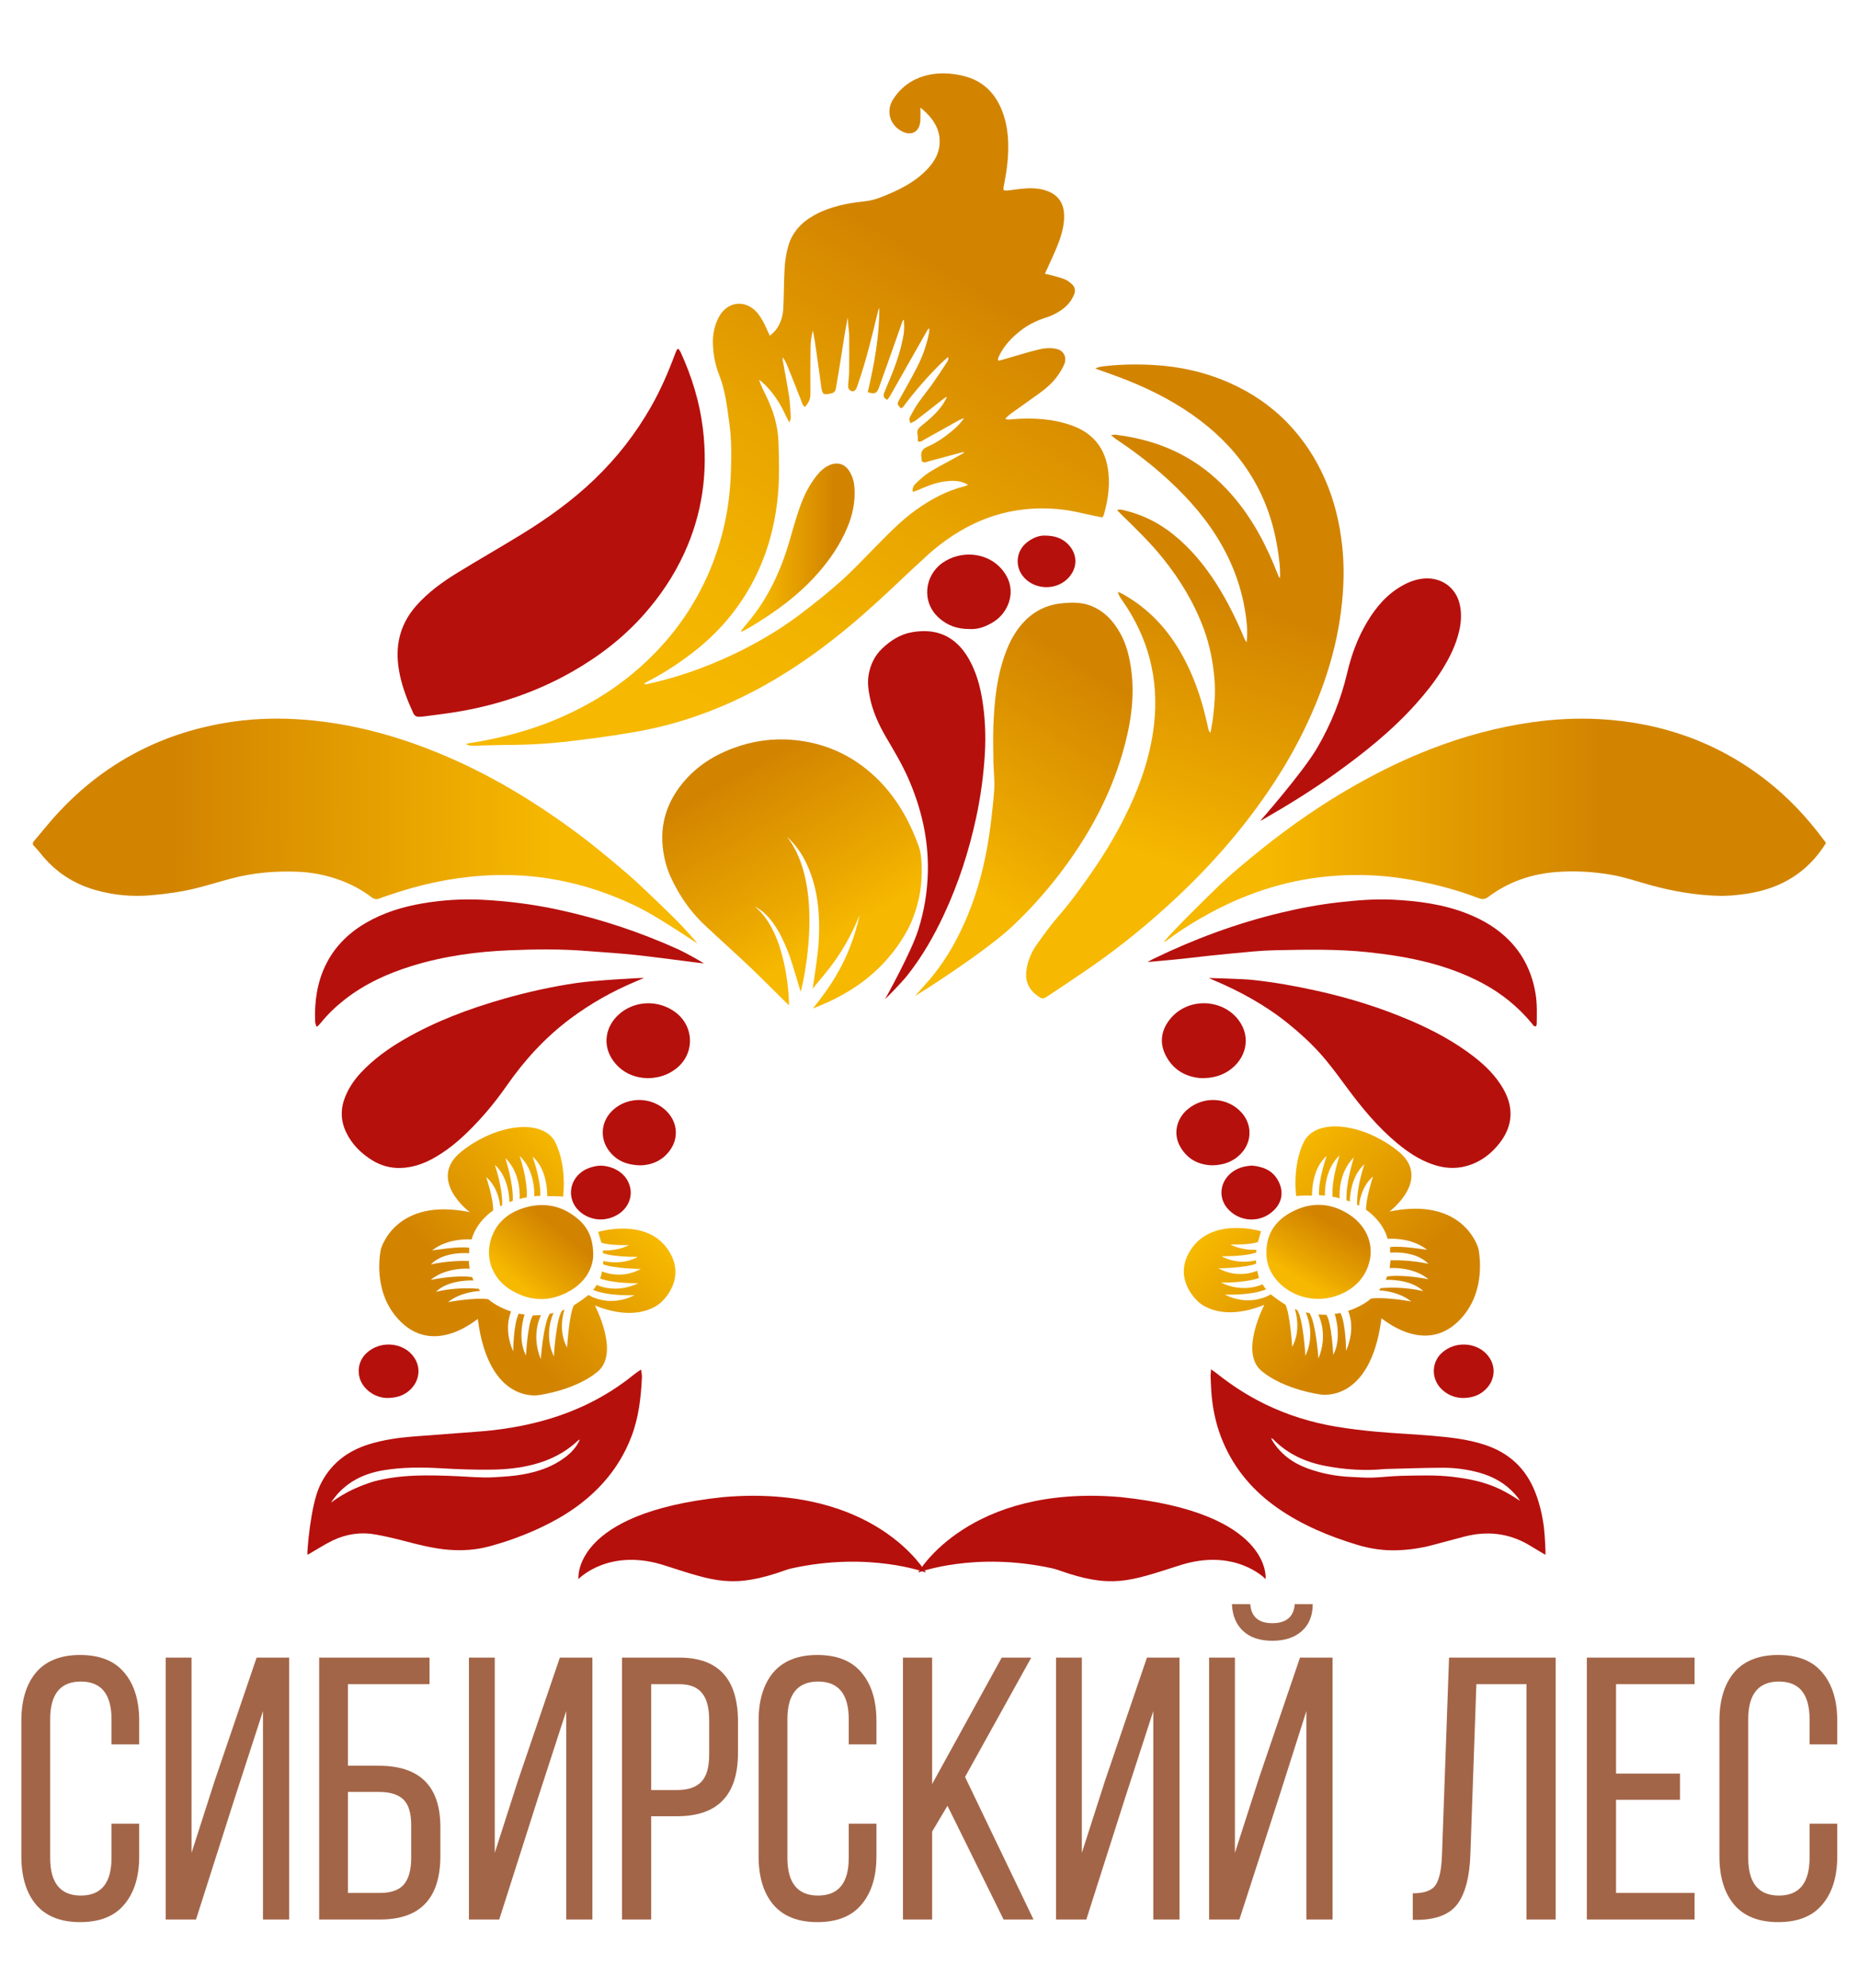 <?xml version="1.0" encoding="UTF-8"?> <svg xmlns="http://www.w3.org/2000/svg" width="3045" height="3257" viewBox="0 0 3045 3257" fill="none"> <path d="M1111.75 571.29C1113.1 573.38 1114.73 575.35 1115.76 577.6C1133.86 617.27 1146.59 658.61 1151.88 701.91C1160.56 772.92 1151.3 841.4 1121.19 906.75C1104.46 943.07 1082.56 975.79 1056.15 1005.77C1022.28 1044.22 982.35 1074.96 938.07 1100.24C878.38 1134.32 814.17 1155.65 746.47 1166.65C728.74 1169.53 710.87 1171.55 693.05 1173.93C691.4 1174.15 689.72 1174.06 688.06 1174.23C682.75 1174.79 679.09 1172.73 677 1167.71C674.44 1161.56 671.53 1155.55 669.04 1149.38C661.42 1130.47 655.37 1111.11 652.78 1090.8C648.06 1053.74 657.05 1020.89 682 992.54C701.85 969.98 725.94 952.8 751.29 937.32C785.41 916.48 820.13 896.62 854.21 875.72C896.89 849.54 937.44 820.54 973.78 785.75C1010.66 750.44 1041.65 710.78 1066.89 666.47C1082.61 638.87 1095.22 609.9 1106.21 580.16C1107.13 577.68 1108.22 575.26 1109.37 572.87C1109.61 572.37 1110.42 572.15 1111.75 571.3V571.29Z" fill="#B6100D"></path> <path d="M1984.72 2243.41C1989.11 2246.53 1991.52 2248.06 1993.75 2249.84C2018.6 2269.64 2045.09 2286.8 2073.73 2300.68C2110.59 2318.54 2149.34 2330.51 2189.62 2337.27C2211.91 2341.01 2234.44 2343.65 2256.96 2345.69C2285.79 2348.3 2314.76 2349.46 2343.61 2351.91C2374.13 2354.5 2404.64 2357.46 2434 2367.24C2473.44 2380.39 2500.88 2405.96 2516.05 2444.8C2523.38 2463.57 2527.88 2482.98 2530.32 2502.88C2531.82 2515.1 2533.23 2544.03 2532.8 2547.17C2529.96 2545.9 2512.67 2535.21 2505.79 2531.16C2472.41 2511.52 2436.9 2507.78 2399.72 2517.45C2381.99 2522.06 2364.31 2526.89 2346.6 2531.58C2327.84 2536.54 2308.65 2539.2 2289.35 2539.81C2266.95 2540.52 2244.96 2537.22 2223.37 2530.62C2177.53 2516.61 2133.73 2498.42 2094.17 2470.89C2054.09 2443 2023.43 2407.33 2004.29 2362.22C1994.47 2339.06 1988.62 2314.77 1986.03 2289.78C1984.86 2278.54 1984.55 2267.2 1984.03 2255.89C1983.88 2252.65 1984.37 2249.38 1984.73 2243.41H1984.72ZM2491.01 2458.77C2489.95 2457.14 2488.99 2455.44 2487.81 2453.91C2486.2 2451.8 2484.48 2449.76 2482.71 2447.77C2466.69 2429.8 2446.57 2418.72 2423.55 2412.44C2404.16 2407.15 2384.32 2404.56 2364.34 2404.62C2333.4 2404.71 2302.46 2405.9 2271.52 2406.63C2270.52 2406.65 2269.52 2406.73 2268.53 2406.83C2236.49 2409.82 2204.65 2407.74 2173.15 2401.82C2140.08 2395.6 2110.28 2382.33 2086.4 2357.72C2085.84 2357.15 2084.89 2356.95 2083.1 2356.08C2084.17 2358.2 2084.65 2359.37 2085.31 2360.43C2099.05 2382.58 2118.9 2396.94 2143.1 2405.78C2166.44 2414.3 2190.56 2418.73 2215.34 2419.72C2226.63 2420.17 2237.95 2421.13 2249.22 2420.78C2264.83 2420.3 2280.41 2418.19 2296.02 2417.87C2324.62 2417.29 2353.27 2416.13 2381.81 2419.59C2403.68 2422.24 2425.19 2426.27 2445.84 2434.36C2461.78 2440.6 2476.41 2448.98 2491.01 2458.78V2458.77Z" fill="#B6100D"></path> <path d="M1050.55 2243.75C1051.22 2249.09 1052.17 2252.57 1052.01 2256C1050.54 2289.05 1046.89 2321.71 1035.02 2352.98C1024.5 2380.71 1009.51 2405.61 989.86 2427.83C960.41 2461.13 924.24 2484.92 884.26 2503.49C857.3 2516.01 829.45 2526.11 800.74 2533.71C779.68 2539.28 758.29 2540.71 736.43 2539.08C709.96 2537.11 684.65 2530.32 659.18 2523.7C644.7 2519.94 630.07 2516.57 615.35 2513.93C591.03 2509.58 567.44 2513.16 545.25 2523.75C533.28 2529.47 522.08 2536.82 510.54 2543.43C508.59 2544.55 506.62 2545.66 503.79 2547.26C503.08 2544.43 508.41 2467.84 524.05 2434.34C540.56 2398.98 568.75 2377.06 605.66 2365.84C628.71 2358.84 652.42 2355.42 676.36 2353.51C700.9 2351.55 725.46 2349.84 750.01 2347.94C768.25 2346.53 786.54 2345.42 804.72 2343.45C891.64 2334.04 971.69 2307.01 1040.28 2250.87C1042.99 2248.65 1046.05 2246.85 1050.54 2243.74L1050.55 2243.75ZM542.42 2461.6C544.64 2461.04 565.05 2441.87 611.98 2427.23C656.39 2415.3 701.67 2416.49 746.94 2418.32C767.85 2419.17 788.64 2421.43 809.68 2420.17C825.65 2419.22 841.57 2418.35 857.31 2415.49C881.81 2411.03 905.04 2403.21 925.29 2388.19C935.93 2380.29 944.91 2370.9 950.26 2358.49C948.81 2358.85 947.74 2359.57 946.81 2360.45C925.94 2380.11 901.22 2392.38 873.59 2399.48C851.82 2405.07 829.59 2407.3 807.36 2407.68C779.77 2408.15 752.1 2407.17 724.54 2405.57C692.54 2403.71 660.68 2403.43 628.98 2408.64C598.14 2413.71 571.1 2426.17 550.63 2450.66C547.98 2453.83 545.65 2457.28 542.42 2461.6Z" fill="#B6100D"></path> <path d="M2052.41 1605.36C2088.54 1609.16 2124.21 1615.64 2159.65 1623.53C2211.46 1635.07 2261.97 1650.74 2310.8 1671.61C2348.29 1687.63 2384.08 1706.7 2416.38 1731.84C2434.66 1746.07 2450.86 1762.21 2462.75 1782.29C2481.26 1813.56 2479.76 1844.23 2457.73 1872.6C2443.71 1890.66 2425.99 1903.94 2403.71 1910.21C2384.14 1915.72 2364.87 1913.82 2345.9 1906.92C2325.25 1899.41 2307.33 1887.44 2290.54 1873.58C2257.93 1846.65 2231.31 1814.27 2206.34 1780.43C2192.5 1761.67 2178.84 1742.85 2163.17 1725.47C2147.03 1707.58 2129.32 1691.54 2110.63 1676.5C2073.49 1646.6 2032.1 1623.99 1988.31 1605.52C1985.89 1604.5 1983.54 1603.34 1981.15 1602.24C1982.9 1602.42 2034.54 1603.48 2052.4 1605.36H2052.41Z" fill="#B6100D"></path> <path d="M1055.36 1602.26C1050.88 1604.15 1046.41 1606.06 1041.92 1607.94C1003.63 1623.94 967.741 1644.17 934.511 1669.03C893.581 1699.64 859.601 1736.78 830.431 1778.67C811.381 1806.02 790.021 1831.64 766.091 1854.92C748.861 1871.68 730.211 1886.75 708.991 1898.32C692.371 1907.39 674.581 1913.14 655.681 1913.51C639.481 1913.83 623.951 1909.51 610.021 1900.91C591.531 1889.49 576.601 1874.65 567.141 1854.71C558.021 1835.49 557.881 1816.11 565.841 1796.61C571.821 1781.97 580.541 1769.06 591.351 1757.49C612.261 1735.13 636.841 1717.54 663.201 1702.32C714.001 1672.98 768.531 1652.73 824.721 1636.58C864.451 1625.16 904.791 1616.34 945.651 1610.31C971.951 1606.42 1053.38 1601.44 1055.38 1602.27L1055.36 1602.26Z" fill="#B6100D"></path> <path d="M1504.79 1523.77C1514.67 1492.49 1520.01 1460.55 1520.65 1427.55C1521.69 1373.83 1509.71 1323.27 1488.2 1274.42C1478.08 1251.45 1465.2 1230.12 1452.57 1208.56C1440.22 1187.48 1430.05 1165.42 1425.32 1141.25C1423.02 1129.49 1421.49 1117.74 1423.59 1105.58C1426.48 1088.89 1433.35 1074.38 1445.47 1062.75C1459.38 1049.4 1475.43 1039.07 1494.72 1035.76C1521.08 1031.23 1545.9 1034.77 1566.88 1053.22C1575.73 1061 1582.66 1070.31 1588.37 1080.57C1600.04 1101.53 1606.32 1124.22 1610.01 1147.75C1614.52 1176.49 1615.76 1205.45 1614.06 1234.42C1611.97 1270.01 1607.18 1305.31 1599.63 1340.21C1587.82 1394.78 1570.72 1447.56 1547.08 1498.22C1530.54 1533.68 1511.2 1567.44 1486.87 1598.11C1476.96 1610.6 1451.92 1635.85 1450.46 1636.91C1452.11 1634.05 1493.25 1560.23 1504.77 1523.77H1504.79Z" fill="#B6100D"></path> <path d="M1153.29 1578.39C1146.84 1577.58 1140.38 1576.77 1133.93 1575.96C1102.24 1572 1070.6 1567.59 1038.85 1564.23C1013.06 1561.5 987.129 1560.09 961.269 1558C919.019 1554.58 876.669 1555.09 834.449 1556.86C780.479 1559.12 727.049 1566.46 675.159 1582.47C635.389 1594.74 597.989 1611.72 564.979 1637.55C550.229 1649.1 536.769 1661.92 525.059 1676.56C523.619 1678.35 521.899 1679.92 520.259 1681.55C520.089 1681.72 519.619 1681.57 518.359 1681.57C517.739 1679.01 516.569 1676.27 516.459 1673.47C513.739 1607.59 536.299 1548.89 599.519 1512.03C628.399 1495.19 659.839 1485.58 692.539 1480.01C724.789 1474.52 757.389 1472.42 790.049 1474.06C831.979 1476.16 873.549 1481.47 914.649 1490.33C982.629 1504.98 1048.25 1526.71 1111.61 1555.32C1122.84 1560.39 1153.44 1577.48 1153.29 1578.39Z" fill="#B6100D"></path> <path d="M1880.63 1576.11C1883.69 1574.42 1886.69 1572.59 1889.83 1571.07C1956.91 1538.53 2026.42 1512.75 2099 1495.36C2130.79 1487.74 2162.87 1481.73 2195.31 1478.12C2224.09 1474.92 2253.04 1472.5 2282.05 1473.92C2324.12 1475.98 2365.62 1481.34 2405.19 1497.04C2430.6 1507.12 2453.78 1520.84 2473 1540.27C2496.9 1564.43 2510.85 1593.9 2516.47 1627.43C2519.25 1644 2518.74 1660.63 2518.45 1677.28C2518.43 1678.56 2517.95 1679.83 2517.69 1681.1C2513.4 1682.43 2512.33 1678.89 2510.61 1676.81C2488.01 1649.5 2461.04 1627.62 2429.77 1610.93C2401.98 1596.1 2372.64 1585.28 2342.26 1577.3C2309.35 1568.66 2275.82 1563.58 2241.97 1559.99C2191.43 1554.63 2140.81 1555.75 2090.2 1556.75C2066.61 1557.22 2043.05 1559.8 2019.52 1562C1992.68 1564.51 1965.88 1567.44 1939.11 1570.59C1923.13 1572.42 1883.76 1575.74 1880.63 1576.12V1576.11Z" fill="#B6100D"></path> <path d="M2158.67 1225.26C2181.23 1186.71 2197.67 1145.76 2207.88 1102.31C2214.78 1072.91 2225.09 1044.87 2240.59 1018.89C2255.5 993.911 2274.06 972.371 2300.13 958.361C2312.62 951.651 2325.81 947.331 2340.22 947.611C2366.15 948.111 2386.78 965.091 2392.35 990.341C2395.51 1004.63 2394.77 1018.76 2391.57 1032.94C2386.22 1056.7 2375.51 1078.07 2362.66 1098.47C2350.38 1117.97 2336.01 1135.86 2320.65 1153.05C2281.54 1196.82 2236.03 1233.12 2188.58 1267.17C2150.64 1294.39 2111 1318.98 2070.48 1342.17C2068.8 1343.13 2067.05 1343.97 2065.33 1344.87C2066.02 1344.03 2135.1 1265.52 2158.66 1225.26H2158.67Z" fill="#B6100D"></path> <path d="M1060.57 1766.41C1039.52 1765.52 1019.67 1757.59 1005.53 1738.58C986.359 1712.82 992.21 1681.72 1014.06 1662.05C1039.7 1638.95 1078.45 1637.56 1106.35 1657.94C1138.49 1681.42 1139.01 1727.33 1107.29 1751.32C1094.14 1761.27 1079.19 1766.25 1060.57 1766.41Z" fill="#B6100D"></path> <path d="M1969.25 1766.37C1946.26 1764.96 1924.14 1754.98 1910.94 1730.1C1900.37 1710.18 1902.39 1690.4 1915.26 1672.6C1943.58 1633.42 2002.74 1634.88 2030.01 1671.43C2051.33 1700 2041.78 1735.41 2013.81 1754.1C2001.68 1762.21 1988.02 1766.34 1969.25 1766.38V1766.37Z" fill="#B6100D"></path> <path d="M1589.92 1030.55C1569.12 1030.8 1552.79 1024.85 1538.68 1012.22C1509.61 986.22 1515.33 942.78 1544.42 922.28C1574.18 901.3 1615.34 904.97 1638.74 929.26C1670.76 962.5 1653.55 1002.15 1630.09 1017.63C1617.28 1026.09 1603.53 1031.35 1589.92 1030.55Z" fill="#B6100D"></path> <path d="M1047.19 1909.14C1026.06 1908.2 1010.12 1901.02 998.42 1885.83C982.53 1865.22 984.74 1837.73 1003.39 1819.69C1030.31 1793.66 1075.4 1796.88 1097.84 1826.75C1109.12 1841.76 1111.31 1862.65 1100.7 1880.31C1088.64 1900.39 1068.61 1909.5 1047.19 1909.13V1909.14Z" fill="#B6100D"></path> <path d="M1986.31 1909.14C1963.94 1908.38 1945.53 1898.93 1933.94 1878.13C1921.57 1855.95 1929.57 1831.53 1946.03 1817.64C1973.52 1794.45 2012.77 1797.96 2035.02 1823.05C2052.13 1842.34 2052.02 1870.18 2034.49 1889.17C2021.71 1903.02 2005.69 1908.89 1986.31 1909.14Z" fill="#B6100D"></path> <path d="M2051.9 1909.58C2069.26 1911.27 2084.8 1916.81 2094.14 1933.27C2103.76 1950.22 2102.14 1968.15 2088.52 1982C2065.59 2005.32 2029.54 2001.93 2010.83 1978.8C1996.42 1960.99 1999.66 1936.56 2017.46 1921.78C2027.35 1913.56 2039.01 1910.31 2051.91 1909.58H2051.9Z" fill="#B6100D"></path> <path d="M633.311 2290.32C621.561 2289.76 608.571 2284.88 598.401 2273.55C583.611 2257.08 584.361 2231.97 600.491 2216.89C622.421 2196.37 656.691 2199.29 674.271 2218.32C692.081 2237.6 688.161 2263.16 670.511 2278.36C661.021 2286.53 649.281 2290.44 633.321 2290.33L633.311 2290.32Z" fill="#B6100D"></path> <path d="M2396.37 2290.37C2383.66 2289.79 2370.66 2284.94 2360.46 2273.63C2345.63 2257.18 2346.31 2232.09 2362.4 2216.96C2384.33 2196.33 2418.63 2199.31 2436.18 2218.24C2454.01 2237.47 2450.25 2263.04 2432.56 2278.27C2422.88 2286.61 2411.34 2290.41 2396.36 2290.37H2396.37Z" fill="#B6100D"></path> <path d="M984.8 1909.71C1004.23 1910.21 1027.53 1921.44 1032.82 1945.8C1036.44 1962.46 1028.62 1980.06 1012.41 1989.83C993.63 2001.16 971.55 2000.35 954.12 1988.07C928.98 1970.35 929.77 1935.26 955.53 1918.37C963.24 1913.31 975.66 1909.64 984.79 1909.71H984.8Z" fill="#B6100D"></path> <path d="M1712.44 877.43C1728.51 877.56 1740.64 881.71 1750.21 891.42C1767.13 908.58 1766.32 932.48 1748.68 949.03C1728.05 968.39 1692.91 965.64 1675.94 943.33C1662.92 926.21 1665.8 902.35 1682.69 888.85C1692.07 881.35 1702.71 877.06 1712.44 877.43Z" fill="#B6100D"></path> <path d="M948.03 2587C948.03 2587 935.77 2478.74 1185.48 2452.7C1435.18 2431.25 1517.39 2576.27 1517.39 2576.27C1517.39 2576.27 1425.27 2541.41 1297.94 2569.35C1294.48 2570.11 1291.05 2571.08 1287.72 2572.27C1201.3 2603.24 1170.85 2590.64 1092.03 2565.54C998.33 2533.88 948.03 2586.99 948.03 2586.99V2587Z" fill="#B6100D"></path> <path d="M2074.15 2587C2074.15 2587 2086.41 2478.74 1836.7 2452.7C1587 2431.25 1504.79 2576.27 1504.79 2576.27C1504.79 2576.27 1596.91 2541.41 1724.24 2569.35C1727.7 2570.11 1731.13 2571.08 1734.46 2572.27C1820.88 2603.24 1851.33 2590.64 1930.15 2565.54C2023.85 2533.88 2074.15 2586.99 2074.15 2586.99V2587Z" fill="#B6100D"></path> <path d="M1578.93 124.42C1609.63 131.81 1630.06 151.2 1641.81 180.29C1648.73 197.43 1651.73 215.46 1652.28 233.96C1652.96 256.76 1650.11 279.16 1645.72 301.44C1645.27 303.72 1644.79 306.01 1644.52 308.32C1644.41 309.25 1644.84 310.25 1645.14 311.85C1646.94 311.97 1648.83 312.37 1650.65 312.17C1661.24 311.02 1671.78 309.23 1682.39 308.62C1695.08 307.9 1707.79 309.04 1719.58 314.24C1735.97 321.46 1743.5 334.89 1743.96 352.34C1744.38 368.25 1740.21 383.45 1734.67 398.11C1729.61 411.49 1723.29 424.38 1717.5 437.48C1716.05 440.75 1714.5 443.98 1712.43 448.46C1717.31 449.6 1721.12 450.34 1724.84 451.39C1731.56 453.29 1738.41 454.92 1744.84 457.55C1749.04 459.26 1752.95 462.15 1756.37 465.2C1761.57 469.84 1763.15 475.9 1760.25 482.45C1758.66 486.06 1752.28 505.78 1718.56 518.91C1701.5 523.97 1685.46 531.38 1671.5 542.54C1657.34 553.87 1644.97 566.86 1637.18 583.58C1636.48 585.08 1635.9 586.65 1635.45 588.24C1635.3 588.77 1635.71 589.46 1636.08 590.99C1638.47 590.42 1640.91 589.94 1643.29 589.26C1662.49 583.76 1681.54 577.7 1700.91 572.93C1710.94 570.46 1721.45 569.2 1731.98 571.77C1743.23 574.52 1748.72 585.3 1744.46 596.07C1741.88 602.6 1738 608.78 1734 614.6C1725.41 627.1 1713.91 636.77 1701.7 645.58C1686.84 656.3 1671.8 666.76 1656.93 677.48C1653.78 679.75 1651.07 682.61 1647.45 685.84C1651.56 688.38 1654.77 687.14 1657.9 686.89C1691.4 684.18 1724.52 685.6 1756.5 697.05C1788.54 708.53 1808.81 730.67 1815.08 764.52C1820.04 791.29 1816.33 817.55 1809.03 843.45C1808.69 844.66 1807.72 845.69 1806.51 847.68C1803.12 847.03 1799.63 846.39 1796.16 845.69C1778.22 842.06 1760.43 837.15 1742.31 835.01C1691.64 829.03 1642.69 835.87 1596.29 857.93C1564.08 873.24 1535.73 893.95 1510.13 918.72C1432.1 988.59 1275.84 1163.23 1029.47 1200.95C998.34 1206.36 966.94 1210.37 935.55 1214.17C901.17 1218.33 866.61 1220.32 831.94 1220.43C812.97 1220.49 794.01 1221.44 775.04 1221.81C771.2 1221.89 767.35 1221.19 763.35 1218.97C764.97 1218.54 766.57 1217.96 768.22 1217.7C821.14 1209.54 872.51 1196.08 921.59 1174.21C962.63 1155.92 1000.91 1133.21 1035.53 1104.6C1079.09 1068.59 1115.26 1026.34 1142.75 976.7C1168.39 930.39 1184.97 881.08 1192.93 828.91C1195.73 810.53 1197.16 791.85 1197.81 773.26C1198.71 747.64 1199.05 721.91 1195.63 696.42C1191.87 668.4 1188.98 640.21 1178.33 613.52C1172 597.65 1168.97 580.76 1168.38 563.73C1167.83 547.93 1170.81 532.55 1178.66 518.46C1192.88 492.96 1223.15 490.49 1241.65 513.22C1248.47 521.6 1253.15 531.12 1257.38 540.94C1258.52 543.58 1259.82 546.14 1261.73 550.19C1265.46 546.58 1268.53 544.17 1270.91 541.2C1279.58 530.38 1283.2 517.56 1283.8 504.03C1284.77 482.08 1284.64 460.08 1285.95 438.16C1286.62 426.96 1288.51 415.65 1291.39 404.8C1297.72 380.89 1313.32 364.18 1334.7 352.4C1351.24 343.29 1369.04 337.83 1387.4 334.16C1397.83 332.07 1408.43 330.73 1419 329.57C1432.83 328.05 1445.41 322.67 1457.93 317.3C1481.04 307.4 1502.81 295.3 1520.26 276.63C1533.32 262.66 1541.36 246.77 1539.8 227.08C1539.62 224.76 1539.39 222.42 1538.89 220.15C1534.73 201.27 1522.74 187.97 1508.43 176.3C1508.43 183.31 1508.58 189.87 1508.4 196.42C1507.86 216.25 1493.31 224.21 1476.2 214.11C1458.82 203.86 1452.59 183.56 1461.96 165.62C1488.01 121.52 1537.03 113.86 1578.91 124.41L1578.93 124.42ZM1319.16 666.69C1315.24 664.39 1314.7 660.58 1313.39 657.27C1305.92 638.37 1298.53 619.44 1290.93 600.59C1289.02 595.85 1287.01 591.02 1282.54 585.21C1282.78 588.69 1282.75 589.98 1282.97 591.23C1286.4 610.58 1290.26 629.86 1293.18 649.28C1294.9 660.76 1295.25 672.47 1295.97 684.08C1296.09 686.06 1294.99 688.11 1293.89 692.24C1291.43 687.79 1289.86 685.36 1288.68 682.74C1278.95 661.29 1266.64 641.67 1248.89 625.84C1247.37 624.49 1245.55 623.47 1243.88 622.3C1247.27 631.96 1251.54 640.59 1255.81 649.22C1267.62 673.11 1275.05 698.27 1275.86 724.97C1276.77 754.89 1277.64 784.82 1274.57 814.75C1269.29 866.11 1255.43 914.73 1230.21 959.92C1208.36 999.07 1179.92 1032.72 1145.3 1061.15C1118.68 1083.01 1090.06 1101.84 1059.38 1117.53C1057.9 1118.28 1056.65 1119.47 1055.29 1120.46C1057.46 1121.26 1059.07 1121.08 1060.65 1120.74C1108.72 1110.27 1154.86 1094.15 1199.35 1073.2C1237.75 1055.12 1274.42 1033.97 1308.41 1008.59C1332.4 990.68 1355.85 971.88 1378.22 952C1397.87 934.54 1415.77 915.11 1434.3 896.41C1455.88 874.64 1477.04 852.45 1502.24 834.64C1526.11 817.77 1551.42 804 1580.01 796.91C1581.82 796.46 1583.54 795.62 1586.62 794.46C1584.09 793.02 1582.82 792.11 1581.41 791.52C1569.88 786.73 1557.88 787.29 1545.97 789.11C1531.36 791.34 1517.81 797.06 1504.34 802.94C1501.79 804.05 1499.07 804.77 1495.7 805.92C1494.89 799.05 1497.77 794.83 1501.32 791.55C1508.14 785.26 1514.99 778.73 1522.79 773.82C1535.46 765.85 1548.9 759.11 1562 751.83C1567.76 748.63 1573.48 745.38 1581.04 741.14C1577.87 741.14 1576.9 740.94 1576.05 741.17C1557.71 746.12 1539.4 751.15 1521.06 756.06C1517.97 756.89 1514.79 758.73 1510.86 755.96C1510.61 753.9 1510.36 751.31 1509.97 748.75C1508.69 740.33 1512.02 735.24 1520.01 731.8C1534.15 725.71 1546.85 717.03 1558.74 707.27C1566.09 701.24 1573.17 694.87 1580.04 684.96C1575.81 686.68 1573.67 687.31 1571.77 688.36C1552.84 698.88 1533.97 709.51 1515.04 720.03C1512 721.72 1509.31 724.76 1504.37 723.2C1504.14 719.05 1504.31 714.72 1503.59 710.55C1502.57 704.7 1505.34 701.43 1509.6 698.02C1517.64 691.58 1525.63 684.96 1532.79 677.58C1540.54 669.59 1547.33 660.66 1552.02 650.12C1548.89 651.34 1546.41 653.24 1543.94 655.17C1529.79 666.25 1515.69 677.42 1501.43 688.37C1498.69 690.48 1495.29 691.75 1492.01 693.5C1489.92 686.65 1489.56 686.46 1491.78 682.29C1495.69 674.96 1499.63 667.57 1504.38 660.78C1512.2 649.59 1520.91 639.03 1528.81 627.89C1536.71 616.76 1544.16 605.31 1551.62 593.87C1553.02 591.72 1555.1 589.33 1553.72 585.01C1549.46 588.74 1545.83 591.61 1542.56 594.84C1521.44 615.7 1501.91 637.97 1483.84 661.54C1481.71 664.32 1480.34 668.1 1476.24 668.79C1470.15 662.09 1470.1 661.57 1473.67 655.1C1483.64 637.02 1494.03 619.15 1503.35 600.74C1512.4 582.87 1519.09 564 1522.76 544.19C1523.08 542.46 1522.8 540.63 1522.8 537.32C1521.05 539.51 1520.12 540.39 1519.52 541.45C1499.13 577.38 1478.79 613.33 1458.38 649.24C1457.17 651.37 1455.41 653.2 1453.99 655.07C1448.34 652.27 1447.16 648.56 1448.91 643.81C1450.18 640.37 1451.59 636.99 1453.05 633.63C1464.91 606.39 1475.48 578.74 1480.66 549.29C1482.16 540.77 1482.04 532.31 1481.25 523.67C1479.98 524.59 1479.25 525.6 1478.85 526.73C1475.07 537.41 1471.37 548.12 1467.58 558.79C1458.57 584.23 1449.67 609.71 1440.43 635.07C1436.84 644.9 1433.72 645.97 1422.09 642.56C1432.73 597.11 1441.29 551.27 1441.07 504.25C1439.66 506.96 1438.93 509.79 1438.25 512.63C1428.87 551.85 1419.41 591.05 1406.1 629.18C1405 632.32 1404.1 635.66 1402.29 638.36C1401.24 639.93 1398.36 641.48 1396.68 641.15C1394.46 640.71 1391.83 638.81 1390.8 636.81C1389.69 634.63 1389.95 631.6 1390.1 628.97C1390.46 622.66 1391.49 616.37 1391.56 610.07C1391.78 589.74 1391.77 569.41 1391.64 549.08C1391.61 544.11 1390.73 539.15 1390.32 534.17C1389.94 529.61 1389.66 525.03 1389.34 520.46C1384.79 542.6 1381.6 564.68 1378.16 586.71C1375.65 602.84 1372.84 618.91 1370.12 635.01C1369.44 639.04 1368.45 642.86 1363.66 644.12C1349.04 647.96 1347.6 646.11 1345.85 633.07C1342.48 607.99 1338.86 582.94 1335.23 557.9C1334.44 552.45 1333.16 547.07 1332.11 541.65C1329.74 550.62 1328.49 559.44 1328.37 568.28C1328.03 593.94 1327.97 619.6 1328.16 645.26C1328.23 653.85 1325.13 660.56 1319.15 666.67L1319.16 666.69Z" fill="url(#paint0_linear_623_6)"></path> <path d="M2992.01 1381.96C2962.37 1429.43 2918.76 1455.45 2864.3 1463.95C2847.93 1466.51 2831.13 1468.15 2814.61 1467.59C2777.57 1466.34 2741.15 1460.06 2705.36 1450.22C2683.86 1444.3 2662.77 1436.97 2640.67 1433.15C2610.95 1428.01 2581.01 1426.33 2551.08 1428.58C2510.09 1431.66 2472.22 1444.53 2439.04 1469.47C2433.89 1473.34 2429.24 1473.72 2423.33 1471.47C2382.4 1455.85 2340.11 1445.33 2296.82 1438.86C2261.77 1433.63 2226.43 1432.36 2191.18 1434.58C2117.59 1439.22 2048.57 1460.44 1983.78 1495.39C1960.02 1508.21 1937.04 1522.37 1915.34 1538.51C1913.28 1540.04 1911.11 1541.42 1907.53 1543.86C1908.92 1538.17 1966.06 1481.77 1992.08 1456.46C2016.21 1432.98 2042.1 1411.49 2068.35 1390.47C2117.32 1351.25 2168.83 1315.76 2223.55 1284.95C2263.09 1262.69 2303.83 1242.99 2346.17 1226.65C2399.51 1206.07 2454.3 1191.19 2511.02 1183.22C2547.12 1178.15 2583.35 1176.18 2619.62 1178.04C2722.28 1183.32 2815.2 1215.9 2896.44 1279.73C2931.48 1307.27 2961.7 1339.53 2988.27 1375.26C2989.46 1376.86 2990.75 1378.39 2992 1379.95V1381.95L2992.01 1381.96Z" fill="url(#paint1_linear_623_6)"></path> <path d="M54.01 1379.96C61.26 1371.3 68.55 1362.68 75.75 1353.98C115.72 1305.76 162.51 1265.81 217.7 1235.8C265.02 1210.06 315.37 1193.45 368.33 1184.43C406.91 1177.86 445.86 1175.98 484.82 1178.18C555.5 1182.17 623.75 1198 690.09 1222.58C729.54 1237.2 767.72 1254.59 804.75 1274.43C848.86 1298.06 890.87 1325.08 931.49 1354.31C965.32 1378.65 997.44 1405.11 1029 1432.26C1038.59 1440.51 1047.86 1449.14 1057.02 1457.87C1074.15 1474.17 1091.28 1490.48 1108.05 1507.15C1119.14 1518.18 1141.33 1542.89 1143 1545.71C1139.43 1543.55 1079.09 1502.8 1048.32 1487.46C1000.29 1463.5 949.8 1446.99 896.67 1438.84C861.62 1433.46 826.27 1432.4 791.03 1434.66C737.92 1438.07 686.27 1449.53 635.99 1467.02C631.27 1468.66 626.47 1470.1 621.83 1471.95C616.99 1473.88 613 1473.06 608.85 1469.91C593.09 1457.93 575.76 1448.67 557.21 1441.88C534.54 1433.58 511.08 1429 486.92 1428.11C450.76 1426.78 415.03 1429.83 379.98 1439.06C360.98 1444.06 342.21 1449.93 323.16 1454.75C298.27 1461.05 272.94 1464.49 247.31 1466.72C216.67 1469.39 186.76 1466.64 157.35 1458.41C120.32 1448.04 89.62 1427.82 65.82 1397.37C62.16 1392.69 57.96 1388.44 54 1383.99C54 1382.66 54 1381.32 54 1379.99L54.01 1379.96Z" fill="url(#paint2_linear_623_6)"></path> <path d="M2097.75 946.88C2098.48 929.71 2096.12 913.9 2093.62 898.15C2086.09 850.73 2069.63 806.73 2042.41 767C2018.78 732.51 1989.03 704.11 1954.96 680.09C1916.83 653.21 1875.19 633.17 1831.61 616.94C1820.1 612.66 1808.5 608.64 1795.08 603.84C1800.95 600.68 1805.74 600.44 1810.36 599.9C1837.25 596.8 1864.3 596.49 1891.22 598.02C1933.76 600.44 1974.95 609.64 2014.14 626.85C2050.25 642.71 2082.4 664.33 2109.9 692.69C2136.41 720.04 2156.8 751.43 2171.99 786.32C2187.03 820.87 2195.61 857.1 2199.65 894.37C2202.38 919.53 2202.55 944.76 2200.81 970.16C2195.31 1050.6 2171.6 1125.68 2136.34 1197.56C2107.73 1255.88 2071.93 1309.55 2031.2 1360.05C1999.34 1399.55 1964.61 1436.41 1927.59 1471.01C1885.7 1510.16 1841.5 1546.66 1794.54 1579.64C1769.46 1597.25 1743.83 1614.09 1718.35 1631.14C1709.07 1637.35 1707.84 1637.03 1698.94 1630.38C1683.53 1618.85 1679.27 1603.28 1682.8 1585.16C1685.45 1571.58 1690.97 1558.93 1698.92 1547.74C1710.49 1531.47 1722.19 1515.17 1735.3 1500.17C1752.9 1480.03 1768.58 1458.54 1783.93 1436.76C1805.46 1406.22 1825.17 1374.5 1842 1341.12C1866.61 1292.3 1885.22 1241.39 1891.34 1186.7C1899.66 1112.41 1882.02 1044.57 1838.99 983.38C1836.16 979.35 1833.44 975.24 1831.85 969.6C1834.4 970.7 1837.06 971.59 1839.48 972.94C1879.19 995.04 1909.77 1026.34 1932.89 1065.29C1950.73 1095.34 1963.18 1127.56 1972.35 1161.13C1975.42 1172.37 1977.8 1183.81 1980.54 1195.14C1980.99 1196.99 1981.7 1198.77 1983.76 1200.46C1985.17 1192.31 1986.94 1184.2 1987.93 1176C1990.4 1155.52 1992.05 1135.13 1990.45 1114.3C1988.25 1085.8 1982.95 1058.16 1973.21 1031.42C1957.66 988.75 1934.5 950.41 1906.14 915.01C1885.64 889.43 1862.18 866.77 1838.84 843.93C1836.32 841.46 1833.88 838.91 1830.58 835.57C1836.21 833.91 1840.01 835.49 1843.66 836.36C1872.99 843.34 1899.26 856.62 1922.75 875.47C1951.4 898.46 1974.39 926.32 1993.98 957.24C2011.88 985.49 2026.48 1015.38 2039.4 1046.16C2040.27 1048.24 2041.31 1050.25 2043.07 1052.17C2044.12 1042.96 2044.3 1033.82 2043.51 1024.75C2038.91 971.94 2021.82 923.37 1993.62 878.58C1969.07 839.59 1937.95 806.41 1903.51 776.1C1879.69 755.14 1854.28 736.33 1827.96 718.68C1825.9 717.3 1824.12 715.49 1820.87 712.76C1824.53 712.45 1826.41 711.96 1828.2 712.18C1868.62 717.18 1907.18 728.14 1942.84 748.23C1971.87 764.59 1997 785.65 2018.9 810.75C2052.46 849.21 2075.65 893.58 2094.05 940.76C2094.65 942.31 2095.28 943.85 2095.94 945.37C2096.05 945.62 2096.4 945.77 2097.73 946.86L2097.75 946.88Z" fill="url(#paint3_linear_623_6)"></path> <path d="M1408.97 1498.55C1381.57 1567.4 1346.2 1600.73 1331.86 1619.84C1331.96 1617.66 1339.43 1571.9 1341.12 1551.05C1342.98 1528.19 1343.03 1505.16 1340.41 1482.2C1337.74 1458.79 1331.83 1436.39 1321.9 1415.07C1314.11 1398.36 1303.6 1383.52 1289.56 1370.73C1355.51 1453.62 1313.42 1622.92 1312.15 1624.75C1311.03 1622.13 1298.57 1576.41 1290.28 1556.34C1281.08 1534.07 1270.64 1512.45 1252.51 1495.77C1247.95 1491.57 1242.66 1488.16 1236.92 1485.12C1291.42 1528.85 1293.51 1643.13 1292.98 1647.09C1289.48 1643.94 1249.81 1603.98 1231.69 1586.76C1206.34 1562.68 1180.24 1539.39 1154.76 1515.45C1136.92 1498.7 1122.11 1479.41 1110.07 1458.11C1101.86 1443.58 1094.64 1428.53 1090.53 1412.24C1079.24 1367.58 1086.13 1326.27 1113.93 1289.08C1136.35 1259.08 1166.15 1239.01 1200.9 1225.96C1232.58 1214.06 1265.5 1209.19 1299.11 1212.14C1351.29 1216.73 1396.68 1236.9 1434.94 1273.25C1468.4 1305.04 1490.24 1343.84 1505.75 1386.63C1508.21 1393.42 1509.3 1400.9 1509.87 1408.15C1512.96 1447.17 1506.39 1484.41 1489.3 1519.83C1441.56 1610.79 1360.62 1640.49 1332.28 1652.23C1357.56 1620.23 1392.28 1575.12 1408.96 1498.53L1408.97 1498.55Z" fill="url(#paint4_linear_623_6)"></path> <path d="M1499.92 1631.49C1505.84 1624.79 1511.69 1618.04 1517.68 1611.41C1545 1581.16 1565.43 1546.58 1581.74 1509.43C1604.44 1457.73 1617.19 1403.39 1623.98 1347.54C1626.19 1329.37 1628.17 1311.16 1629.43 1292.91C1630.12 1283 1629.12 1272.96 1628.79 1262.99C1628.65 1258.67 1628.07 1254.35 1628.05 1250.03C1627.96 1228.7 1627.22 1207.34 1628.13 1186.05C1629.79 1147.03 1633.86 1108.24 1647.35 1071.2C1654.81 1050.72 1664.93 1031.65 1680.71 1016.05C1698.36 998.61 1719.84 989.7 1744.22 987.97C1758.48 986.96 1772.91 986.77 1786.69 992.02C1808.99 1000.52 1824.29 1016.67 1835.68 1037.03C1846.61 1056.58 1851.51 1077.9 1854.24 1099.89C1859.94 1145.78 1852.31 1190.31 1839.57 1234.05C1820.46 1299.66 1789.2 1359.35 1749.23 1414.66C1722.8 1451.23 1693.35 1485.16 1660.63 1516.15C1613.5 1560.78 1500.23 1632.01 1499.93 1631.49H1499.92Z" fill="url(#paint5_linear_623_6)"></path> <path d="M2075.5 2050.69C2075.76 2022.01 2089.65 2000.95 2113.83 1987.24C2146.45 1968.75 2179.87 1969.29 2211.31 1989.84C2242.49 2010.22 2253.41 2043.84 2241.86 2075.05C2233.78 2096.88 2217.76 2111.51 2196.64 2120.54C2160.82 2135.85 2119.31 2126.59 2094.51 2099.73C2081.68 2085.83 2074.95 2069.77 2075.5 2050.68V2050.69Z" fill="url(#paint6_linear_623_6)"></path> <path d="M972.189 2057.69C971.099 2079.54 958.249 2100.81 934.379 2114.62C901.799 2133.46 868.719 2132.66 836.739 2113.04C809.109 2096.09 794.499 2064.04 804.429 2030.9C812.149 2005.13 830.549 1988.39 855.549 1979.93C889.389 1968.48 920.979 1974.15 948.029 1997.73C963.959 2011.62 972.559 2029.9 972.189 2057.69Z" fill="url(#paint7_linear_623_6)"></path> <path d="M1213.95 1034.03C1217.86 1029.24 1221.49 1024.65 1225.26 1020.18C1258.72 980.46 1280.01 934.56 1294.23 885C1299.46 866.75 1304.63 848.45 1310.92 830.56C1317.34 812.29 1325.98 794.98 1338.09 779.63C1343.93 772.22 1350.61 765.83 1359.44 762.01C1372.66 756.3 1384.68 759.99 1392.23 772.32C1397.19 780.43 1399.65 789.32 1400.32 798.81C1401.91 821.58 1397.49 843.33 1388.7 864.15C1377.2 891.38 1360.97 915.6 1341.51 937.9C1309.56 974.5 1271 1002.63 1229.62 1027.33C1225.34 1029.88 1220.9 1032.17 1216.48 1034.49C1216.06 1034.71 1215.3 1034.3 1213.95 1034.03Z" fill="url(#paint8_linear_623_6)"></path> <path d="M2124.25 1959.49C2124.25 1959.49 2134.85 1958.09 2150.16 1958.85C2150.29 1958.72 2148.54 1915.74 2174.25 1893.79C2174.25 1894.13 2160.29 1932.09 2161.65 1958.13C2161.82 1957.96 2169.44 1958.34 2171.39 1958.85C2171.43 1958.85 2168.88 1916.85 2195.43 1892.94C2195.6 1892.94 2182.24 1929.03 2183.77 1960.68C2183.94 1960.85 2190.45 1961.15 2195.51 1963.53C2195.55 1963.57 2191.42 1923.06 2218.83 1896.17C2219 1896 2205.21 1937.7 2206.74 1966.47C2206.74 1966.3 2211.34 1967.96 2212.14 1968.68C2212.18 1968.81 2211.5 1929.19 2236.01 1907.4C2236.18 1907.57 2223.24 1942.97 2224.1 1973.61C2224.27 1973.61 2225.93 1974.46 2227.25 1975.27C2227.29 1975.31 2229.04 1945.57 2250.23 1927.31C2250.23 1927.31 2238.1 1963.57 2238.87 1982.2C2239 1982.07 2265.81 1999.31 2274.23 2029.69C2274.49 2029.43 2312.53 2026.37 2338.83 2047.56C2339.09 2047.82 2294.66 2040.16 2278.06 2043.22C2278.06 2042.96 2278.19 2052.16 2278.19 2052.16C2278.19 2052.16 2319.68 2048.07 2340.87 2070.54C2340.61 2070.28 2310.87 2063.65 2278.7 2064.8C2278.83 2064.8 2278.19 2072.2 2277.42 2077.57C2277.42 2077.57 2315.16 2074.21 2341.21 2095.83C2341.21 2096 2302.06 2087.32 2273.3 2091.23C2273.3 2091.4 2272.07 2095 2270.85 2096.78C2270.98 2096.78 2311.51 2094.46 2332.62 2115.4C2332.71 2115.49 2302.92 2106.97 2262.66 2110.38C2262.66 2110.47 2260.19 2113.95 2260.19 2113.95C2260.19 2113.95 2291.42 2114.8 2312.79 2132.25C2312.7 2132.25 2270.66 2124.25 2246.83 2127.48C2246.83 2127.39 2234.28 2139.48 2209.38 2147.65C2209.51 2147.91 2222.91 2175.14 2205.89 2213.27C2206.23 2213.27 2205.55 2167.95 2196.87 2151.1C2197 2151.23 2189.34 2152.33 2187.38 2152.42C2187.34 2152.46 2200.44 2190.97 2184.95 2219.74C2185.12 2220.08 2182.23 2165.61 2173.72 2154.04C2173.72 2154.21 2160.44 2153.53 2160.44 2153.53C2160.44 2153.53 2177.63 2185.53 2160.61 2225.87C2160.95 2225.87 2156.52 2167.32 2146.14 2151.32L2139.84 2150C2139.84 2150 2157.03 2184.34 2139.33 2221.28C2139.5 2221.28 2135.59 2158.98 2125.88 2146.22C2126.22 2146.22 2121.99 2144.54 2121.99 2144.54C2121.99 2144.54 2133.71 2177.71 2117.71 2206.65C2117.71 2206.82 2114.14 2150.48 2106.48 2137.37C2106.65 2137.37 2097.16 2132.09 2082.48 2120.48C2082.61 2120.61 2049.63 2142.31 2007.08 2120.86C2007.42 2120.86 2050.65 2122.9 2074.99 2112.18C2075.33 2112.35 2070.73 2107.65 2069.27 2103.95C2069.33 2103.95 2038.57 2119.59 2000.91 2101.21C2000.91 2101.21 2039.34 2102.23 2063.46 2093.68C2063.72 2093.94 2061.48 2088.83 2060.52 2081.81C2060.58 2081.94 2029.37 2096.19 1996.86 2077.81C1996.86 2078.15 2041.12 2077.13 2058.56 2070.32C2058.73 2070.32 2058.39 2064.79 2058.39 2064.79C2058.39 2064.79 2029.37 2073.05 2001.79 2058.15C2001.79 2058.15 2043.15 2058.58 2058.9 2051.85C2059.07 2051.85 2058.9 2047.42 2058.9 2047.42C2058.9 2047.42 2037.11 2049.46 2016.26 2038.82C2016.43 2038.73 2046.73 2039.99 2061.54 2034.82L2066.65 2017.2C2066.65 2017.2 1990.82 1993.97 1954.31 2043.5C1917.8 2093.03 1963.25 2132.1 1963.25 2132.1C1963.25 2132.1 1996.7 2168.1 2072.02 2137.72C2072.28 2137.98 2030.66 2215.59 2067.68 2246.23C2104.7 2276.87 2163.68 2284.53 2163.68 2284.53C2163.68 2284.53 2245.89 2300.62 2264.02 2159.93C2264.79 2159.16 2332.87 2220.44 2390.06 2164.61C2439.76 2116.27 2422.7 2045.04 2422.7 2045.04C2422.7 2045.04 2399.59 1959.68 2277.04 1984.87C2277.38 1984.87 2348.53 1931.08 2290.32 1885.13C2232.11 1839.17 2156.19 1831.34 2136.79 1870.83C2117.39 1910.32 2124.24 1959.51 2124.24 1959.51L2124.25 1959.49Z" fill="url(#paint9_linear_623_6)"></path> <path d="M922.8 1960.51C922.8 1960.51 912.2 1959.11 896.89 1959.87C896.76 1959.74 898.51 1916.76 872.8 1894.81C872.8 1895.15 886.76 1933.11 885.4 1959.15C885.23 1958.98 877.61 1959.36 875.66 1959.87C875.62 1959.87 878.17 1917.87 851.62 1893.96C851.45 1893.96 864.81 1930.05 863.28 1961.7C863.11 1961.87 856.6 1962.17 851.54 1964.55C851.5 1964.59 855.63 1924.08 828.22 1897.19C828.05 1897.02 841.84 1938.72 840.31 1967.49C840.31 1967.32 835.71 1968.98 834.91 1969.7C834.87 1969.83 835.55 1930.21 811.04 1908.42C810.87 1908.59 823.81 1943.99 822.95 1974.63C822.78 1974.63 821.12 1975.48 819.8 1976.29C819.76 1976.33 818.01 1946.59 796.82 1928.33C796.82 1928.33 808.95 1964.59 808.18 1983.22C808.05 1983.09 781.24 2000.33 772.82 2030.71C772.56 2030.45 734.52 2027.39 708.22 2048.58C707.96 2048.84 752.39 2041.18 768.99 2044.24C768.99 2043.98 768.86 2053.18 768.86 2053.18C768.86 2053.18 727.37 2049.09 706.18 2071.56C706.44 2071.3 736.18 2064.67 768.35 2065.82C768.22 2065.82 768.86 2073.22 769.63 2078.59C769.63 2078.59 731.89 2075.23 705.84 2096.85C705.84 2097.02 744.99 2088.34 773.75 2092.25C773.75 2092.42 774.98 2096.02 776.2 2097.8C776.07 2097.8 735.54 2095.48 714.43 2116.42C714.34 2116.51 744.13 2107.99 784.39 2111.4C784.39 2111.49 786.86 2114.97 786.86 2114.97C786.86 2114.97 755.63 2115.82 734.26 2133.27C734.35 2133.27 776.39 2125.27 800.22 2128.5C800.22 2128.41 812.77 2140.5 837.67 2148.67C837.54 2148.93 824.14 2176.16 841.16 2214.29C840.82 2214.29 841.5 2168.97 850.18 2152.12C850.05 2152.25 857.71 2153.35 859.67 2153.44C859.71 2153.48 846.61 2191.99 862.1 2220.76C861.93 2221.1 864.82 2166.63 873.33 2155.06C873.33 2155.23 886.61 2154.55 886.61 2154.55C886.61 2154.55 869.42 2186.55 886.44 2226.89C886.1 2226.89 890.53 2168.34 900.91 2152.34L907.21 2151.02C907.21 2151.02 890.02 2185.36 907.72 2222.3C907.55 2222.3 911.46 2160 921.17 2147.24C920.83 2147.24 925.06 2145.56 925.06 2145.56C925.06 2145.56 913.34 2178.73 929.34 2207.67C929.34 2207.84 932.91 2151.5 940.57 2138.39C940.4 2138.39 949.89 2133.11 964.57 2121.5C964.44 2121.63 997.42 2143.33 1039.97 2121.88C1039.63 2121.88 996.4 2123.92 972.06 2113.2C971.72 2113.37 976.32 2108.67 977.78 2104.97C977.72 2104.97 1008.48 2120.61 1046.14 2102.23C1046.14 2102.23 1007.71 2103.25 983.59 2094.7C983.33 2094.96 985.57 2089.85 986.53 2082.83C986.47 2082.96 1017.68 2097.21 1050.19 2078.83C1050.19 2079.17 1005.93 2078.15 988.49 2071.34C988.32 2071.34 988.66 2065.81 988.66 2065.81C988.66 2065.81 1017.68 2074.07 1045.26 2059.17C1045.26 2059.17 1003.9 2059.6 988.15 2052.87C987.98 2052.87 988.15 2048.44 988.15 2048.44C988.15 2048.44 1009.94 2050.48 1030.79 2039.84C1030.62 2039.75 1000.32 2041.01 985.51 2035.84L980.4 2018.22C980.4 2018.22 1056.23 1994.99 1092.74 2044.52C1129.25 2094.05 1083.8 2133.12 1083.8 2133.12C1083.8 2133.12 1050.35 2169.12 975.03 2138.74C974.77 2139 1016.39 2216.61 979.37 2247.25C942.35 2277.89 883.37 2285.55 883.37 2285.55C883.37 2285.55 801.16 2301.64 783.03 2160.95C782.26 2160.18 714.18 2221.46 656.99 2165.63C607.29 2117.29 624.35 2046.06 624.35 2046.06C624.35 2046.06 647.46 1960.7 770.01 1985.89C769.67 1985.89 698.52 1932.1 756.73 1886.15C814.94 1840.19 890.86 1832.36 910.26 1871.85C929.66 1911.34 922.81 1960.53 922.81 1960.53L922.8 1960.51Z" fill="url(#paint10_linear_623_6)"></path> <path d="M131.256 2711.36C163.546 2711.36 187.661 2720.96 203.601 2740.17C219.95 2759.37 228.125 2785.73 228.125 2819.24V2857.85H182.756V2816.79C182.756 2775.51 165.998 2754.88 132.482 2754.88C98.966 2754.88 82.208 2775.51 82.208 2816.79V3043.57C82.208 3084.85 98.966 3105.48 132.482 3105.48C165.998 3105.48 182.756 3084.85 182.756 3043.57V2987.8H228.125V3041.12C228.125 3074.63 219.95 3100.99 203.601 3120.19C187.661 3139.4 163.546 3149 131.256 3149C99.375 3149 75.26 3139.4 58.911 3120.19C42.97 3100.99 35 3074.63 35 3041.12V2819.24C35 2785.73 42.97 2759.37 58.911 2740.17C75.26 2720.96 99.375 2711.36 131.256 2711.36Z" fill="#A36548"></path> <path d="M430.987 2803.3L384.392 2946.73L321.243 3144.71H271.583V2715.65H313.886V3035.61L351.898 2917.31L420.565 2715.65H473.904V3144.71H430.987V2803.3Z" fill="#A36548"></path> <path d="M570.27 2892.79H620.544C687.984 2892.79 721.704 2926.3 721.704 2993.31V3040.51C721.704 3109.98 688.802 3144.71 622.996 3144.71H523.062V2715.65H703.925V2759.17H570.27V2892.79ZM570.27 3101.19H622.996C640.572 3101.19 653.447 3096.7 661.621 3087.71C669.796 3078.31 673.883 3063.6 673.883 3043.57V2990.25C673.883 2970.23 669.591 2956.13 661.008 2947.96C652.425 2939.78 638.937 2935.7 620.544 2935.7H570.27V3101.19Z" fill="#A36548"></path> <path d="M927.929 2803.3L881.334 2946.73L818.185 3144.71H768.525V2715.65H810.828V3035.61L848.84 2917.31L917.507 2715.65H970.846V3144.71H927.929V2803.3Z" fill="#A36548"></path> <path d="M1019.39 2715.65H1113.19C1177.36 2715.65 1209.45 2750.59 1209.45 2820.46V2871.95C1209.45 2941.01 1176.14 2975.54 1109.52 2975.54H1067.21V3144.71H1019.39V2715.65ZM1067.21 2932.63H1109.52C1127.5 2932.63 1140.78 2928.14 1149.37 2919.15C1157.95 2910.16 1162.24 2895.45 1162.24 2875.02V2818.01C1162.24 2797.99 1158.36 2783.28 1150.59 2773.88C1142.83 2764.07 1130.36 2759.17 1113.19 2759.17H1067.21V2932.63Z" fill="#A36548"></path> <path d="M1339.48 2711.36C1371.77 2711.36 1395.89 2720.96 1411.83 2740.17C1428.18 2759.37 1436.35 2785.73 1436.35 2819.24V2857.85H1390.98V2816.79C1390.98 2775.51 1374.23 2754.88 1340.71 2754.88C1307.19 2754.88 1290.44 2775.51 1290.44 2816.79V3043.57C1290.44 3084.85 1307.19 3105.48 1340.71 3105.48C1374.23 3105.48 1390.98 3084.85 1390.98 3043.57V2987.8H1436.35V3041.12C1436.35 3074.63 1428.18 3100.99 1411.83 3120.19C1395.89 3139.4 1371.77 3149 1339.48 3149C1307.6 3149 1283.49 3139.4 1267.14 3120.19C1251.2 3100.99 1243.23 3074.63 1243.23 3041.12V2819.24C1243.23 2785.73 1251.2 2759.37 1267.14 2740.17C1283.49 2720.96 1307.6 2711.36 1339.48 2711.36Z" fill="#A36548"></path> <path d="M1644.73 3144.71L1552.77 2958.38L1527.63 3000.67V3144.71H1479.81V2715.65H1527.63V2922.82L1641.67 2715.65H1690.1L1581.58 2911.18L1693.78 3144.71H1644.73Z" fill="#A36548"></path> <path d="M1890.08 2803.3L1843.49 2946.73L1780.34 3144.71H1730.68V2715.65H1772.98V3035.61L1810.99 2917.31L1879.66 2715.65H1933V3144.71H1890.08V2803.3Z" fill="#A36548"></path> <path d="M2121.94 2628H2151.37C2151.37 2646.8 2145.44 2661.51 2133.59 2672.13C2121.74 2682.76 2105.59 2688.07 2085.16 2688.07C2064.72 2688.07 2048.78 2682.76 2037.33 2672.13C2025.89 2661.51 2019.76 2646.8 2018.94 2628H2048.98C2050.62 2648.84 2062.67 2659.26 2085.16 2659.26C2108.04 2659.26 2120.31 2648.84 2121.94 2628ZM2140.95 2803.3L2098.03 2938.15L2031.2 3144.71H1981.54V2715.65H2023.85V3035.61L2063.7 2911.79L2130.52 2715.65H2183.86V3144.71H2140.95V2803.3Z" fill="#A36548"></path> <path d="M2501.71 2759.17H2419.56L2409.75 3038.06C2408.52 3074.43 2401.57 3101.39 2388.9 3118.97C2376.23 3136.13 2354.36 3144.91 2323.3 3145.32H2315.33V3101.8C2334.13 3101.8 2346.6 3097.31 2352.73 3088.32C2358.86 3078.92 2362.33 3062.98 2363.15 3040.51L2374.8 2715.65H2549.53V3144.71H2501.71V2759.17Z" fill="#A36548"></path> <path d="M2648.45 2905.66H2753.28V2948.57H2648.45V3101.19H2777.2V3144.71H2600.62V2715.65H2777.2V2759.17H2648.45V2905.66Z" fill="#A36548"></path> <path d="M2914.13 2711.36C2946.42 2711.36 2970.54 2720.96 2986.48 2740.17C3002.83 2759.37 3011 2785.73 3011 2819.24V2857.85H2965.63V2816.79C2965.63 2775.51 2948.87 2754.88 2915.36 2754.88C2881.84 2754.88 2865.08 2775.51 2865.08 2816.79V3043.57C2865.08 3084.85 2881.84 3105.48 2915.36 3105.48C2948.87 3105.48 2965.63 3084.85 2965.63 3043.57V2987.8H3011V3041.12C3011 3074.63 3002.83 3100.99 2986.48 3120.19C2970.54 3139.4 2946.42 3149 2914.13 3149C2882.25 3149 2858.14 3139.4 2841.79 3120.19C2825.85 3100.99 2817.88 3074.63 2817.88 3041.12V2819.24C2817.88 2785.73 2825.85 2759.37 2841.79 2740.17C2858.14 2720.96 2882.25 2711.36 2914.13 2711.36Z" fill="#A36548"></path> <defs> <linearGradient id="paint0_linear_623_6" x1="1083.45" y1="1362.97" x2="1731.66" y2="286" gradientUnits="userSpaceOnUse"> <stop offset="0.16" stop-color="#F6B800"></stop> <stop offset="0.33" stop-color="#F2B300"></stop> <stop offset="0.53" stop-color="#E8A400"></stop> <stop offset="0.75" stop-color="#D88C00"></stop> <stop offset="0.82" stop-color="#D28400"></stop> </linearGradient> <linearGradient id="paint1_linear_623_6" x1="1907.54" y1="1360.61" x2="2992.01" y2="1360.61" gradientUnits="userSpaceOnUse"> <stop offset="0.16" stop-color="#F6B800"></stop> <stop offset="0.29" stop-color="#ECA900"></stop> <stop offset="0.66" stop-color="#D28400"></stop> </linearGradient> <linearGradient id="paint2_linear_623_6" x1="1079.61" y1="1363.7" x2="-9.34" y2="1355.13" gradientUnits="userSpaceOnUse"> <stop offset="0.16" stop-color="#F6B800"></stop> <stop offset="0.73" stop-color="#D28400"></stop> </linearGradient> <linearGradient id="paint3_linear_623_6" x1="1759.87" y1="1509.81" x2="2046.66" y2="673.78" gradientUnits="userSpaceOnUse"> <stop offset="0.16" stop-color="#F6B800"></stop> <stop offset="0.29" stop-color="#ECA900"></stop> <stop offset="0.66" stop-color="#D28400"></stop> </linearGradient> <linearGradient id="paint4_linear_623_6" x1="1406.45" y1="1587.95" x2="1198.44" y2="1226.62" gradientUnits="userSpaceOnUse"> <stop offset="0.16" stop-color="#F6B800"></stop> <stop offset="0.35" stop-color="#ECA900"></stop> <stop offset="0.9" stop-color="#D28400"></stop> </linearGradient> <linearGradient id="paint5_linear_623_6" x1="1519.99" y1="1510.96" x2="1820.8" y2="1052.23" gradientUnits="userSpaceOnUse"> <stop offset="0.16" stop-color="#F6B800"></stop> <stop offset="0.35" stop-color="#ECA900"></stop> <stop offset="0.9" stop-color="#D28400"></stop> </linearGradient> <linearGradient id="paint6_linear_623_6" x1="2119.67" y1="2118.81" x2="2201.06" y2="1983.58" gradientUnits="userSpaceOnUse"> <stop offset="0.16" stop-color="#F6B800"></stop> <stop offset="0.34" stop-color="#EBA800"></stop> <stop offset="0.82" stop-color="#D28400"></stop> </linearGradient> <linearGradient id="paint7_linear_623_6" x1="829.979" y1="2120.44" x2="936.089" y2="1991.14" gradientUnits="userSpaceOnUse"> <stop offset="0.16" stop-color="#F6B800"></stop> <stop offset="0.33" stop-color="#ECA900"></stop> <stop offset="0.81" stop-color="#D28400"></stop> </linearGradient> <linearGradient id="paint8_linear_623_6" x1="1213.95" y1="896.97" x2="1400.63" y2="896.97" gradientUnits="userSpaceOnUse"> <stop offset="0.16" stop-color="#F6B800"></stop> <stop offset="0.82" stop-color="#D28400"></stop> </linearGradient> <linearGradient id="paint9_linear_623_6" x1="2036.2" y1="1928.26" x2="2358.37" y2="2237.75" gradientUnits="userSpaceOnUse"> <stop offset="0.06" stop-color="#F6B800"></stop> <stop offset="0.22" stop-color="#ECA900"></stop> <stop offset="0.68" stop-color="#D28400"></stop> </linearGradient> <linearGradient id="paint10_linear_623_6" x1="1010.84" y1="1929.28" x2="688.67" y2="2238.77" gradientUnits="userSpaceOnUse"> <stop offset="0.06" stop-color="#F6B800"></stop> <stop offset="0.22" stop-color="#ECA900"></stop> <stop offset="0.68" stop-color="#D28400"></stop> </linearGradient> </defs> </svg> 
